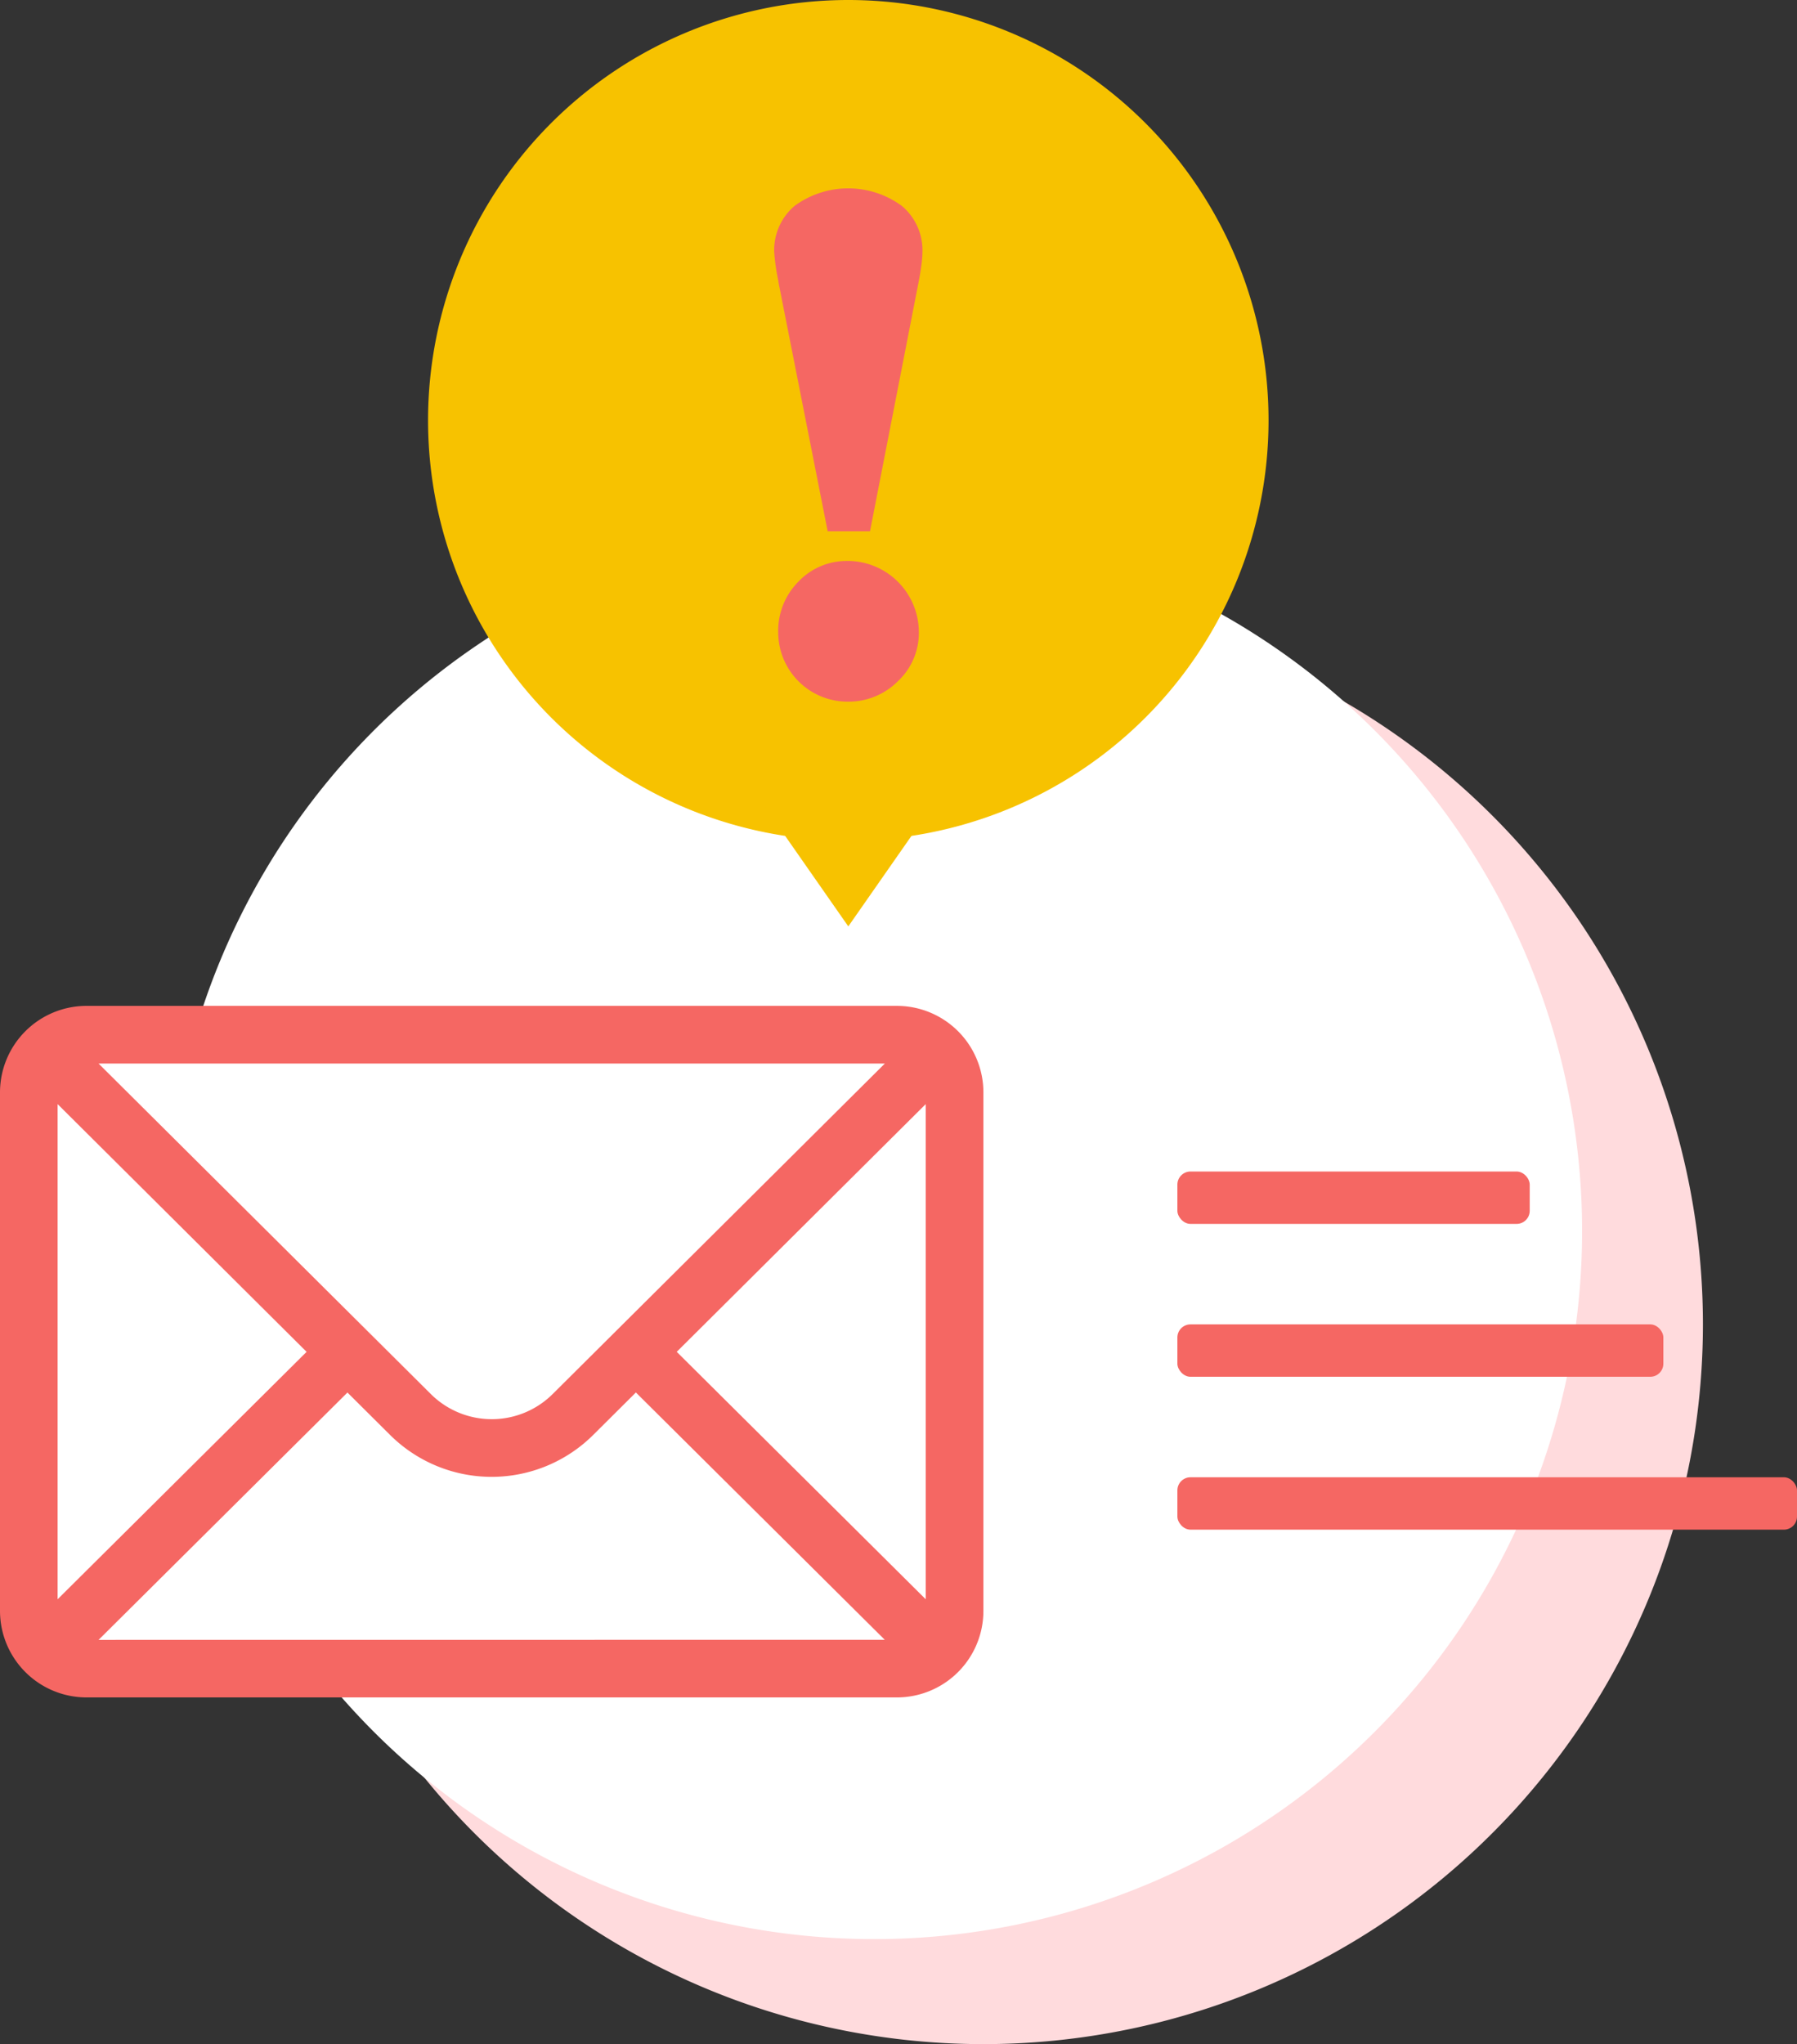 <svg xmlns="http://www.w3.org/2000/svg" width="137.233" height="156.073"><rect width="100%" height="100%" fill="#333333" stroke="none"/><defs><clipPath id="a"><path fill="none" d="M0 0h137.233v156.073H0z"/></clipPath></defs><g clip-path="url(#a)"><path d="M130.049 101.118a54.954 54.954 0 1 1-54.955-54.955 54.955 54.955 0 0 1 54.955 54.955" fill="#ffdbdd"/><path d="M120.821 94a54.054 54.054 0 1 1-54.054-54.055A54.054 54.054 0 0 1 120.821 94" fill="#fff"/><path fill="#fff" d="M3.159 79.534h68.703v48.226H3.159z"/><path d="M68.5 76.8H6.6A6.61 6.61 0 0 0 0 83.4V123a6.611 6.611 0 0 0 6.6 6.6h61.9a6.608 6.608 0 0 0 6.6-6.6V83.4a6.607 6.607 0 0 0-6.6-6.6m-.924 4.4L42.22 106.423a6.6 6.6 0 0 1-9.338-.005L7.525 81.2ZM4.4 122.106V84.3l19.014 18.915Zm3.128 3.1 19.006-18.885 3.235 3.218a11 11 0 0 0 15.553 0l3.239-3.222L67.568 125.2Zm63.167-3.1-19.014-18.892L70.695 84.3Z" fill="#f56763"/><path d="M96.876 32.093A32.093 32.093 0 1 1 64.783 0a32.093 32.093 0 0 1 32.093 32.093" fill="#f7c200"/><path d="m72.139 60.192-7.356 10.539-7.356-10.539Z" fill="#f7c200"/><path d="M70.114 21.727 66.44 40.566h-3.232l-3.674-18.592q-.055-.248-.11-.607a15.936 15.936 0 0 1-.3-2.127 4.416 4.416 0 0 1 1.561-3.522 6.924 6.924 0 0 1 8.2.014 4.428 4.428 0 0 1 1.561 3.508 8.346 8.346 0 0 1-.083 1.022q-.083.636-.249 1.465m-5.386 21.1a5.446 5.446 0 0 1 5.442 5.442 5.043 5.043 0 0 1-1.6 3.743 5.309 5.309 0 0 1-3.84 1.56 5.3 5.3 0 0 1-5.3-5.3 5.306 5.306 0 0 1 1.547-3.867 5.068 5.068 0 0 1 3.757-1.575" fill="#f56763"/><rect width="26.906" height="4" rx="1" transform="translate(89.915 89.446)" fill="#f56763"/><rect width="37.112" height="4" rx="1" transform="translate(89.915 101.118)" fill="#f56763"/><rect width="47.318" height="4" rx="1" transform="translate(89.915 112.791)" fill="#f56763"/></g></svg>